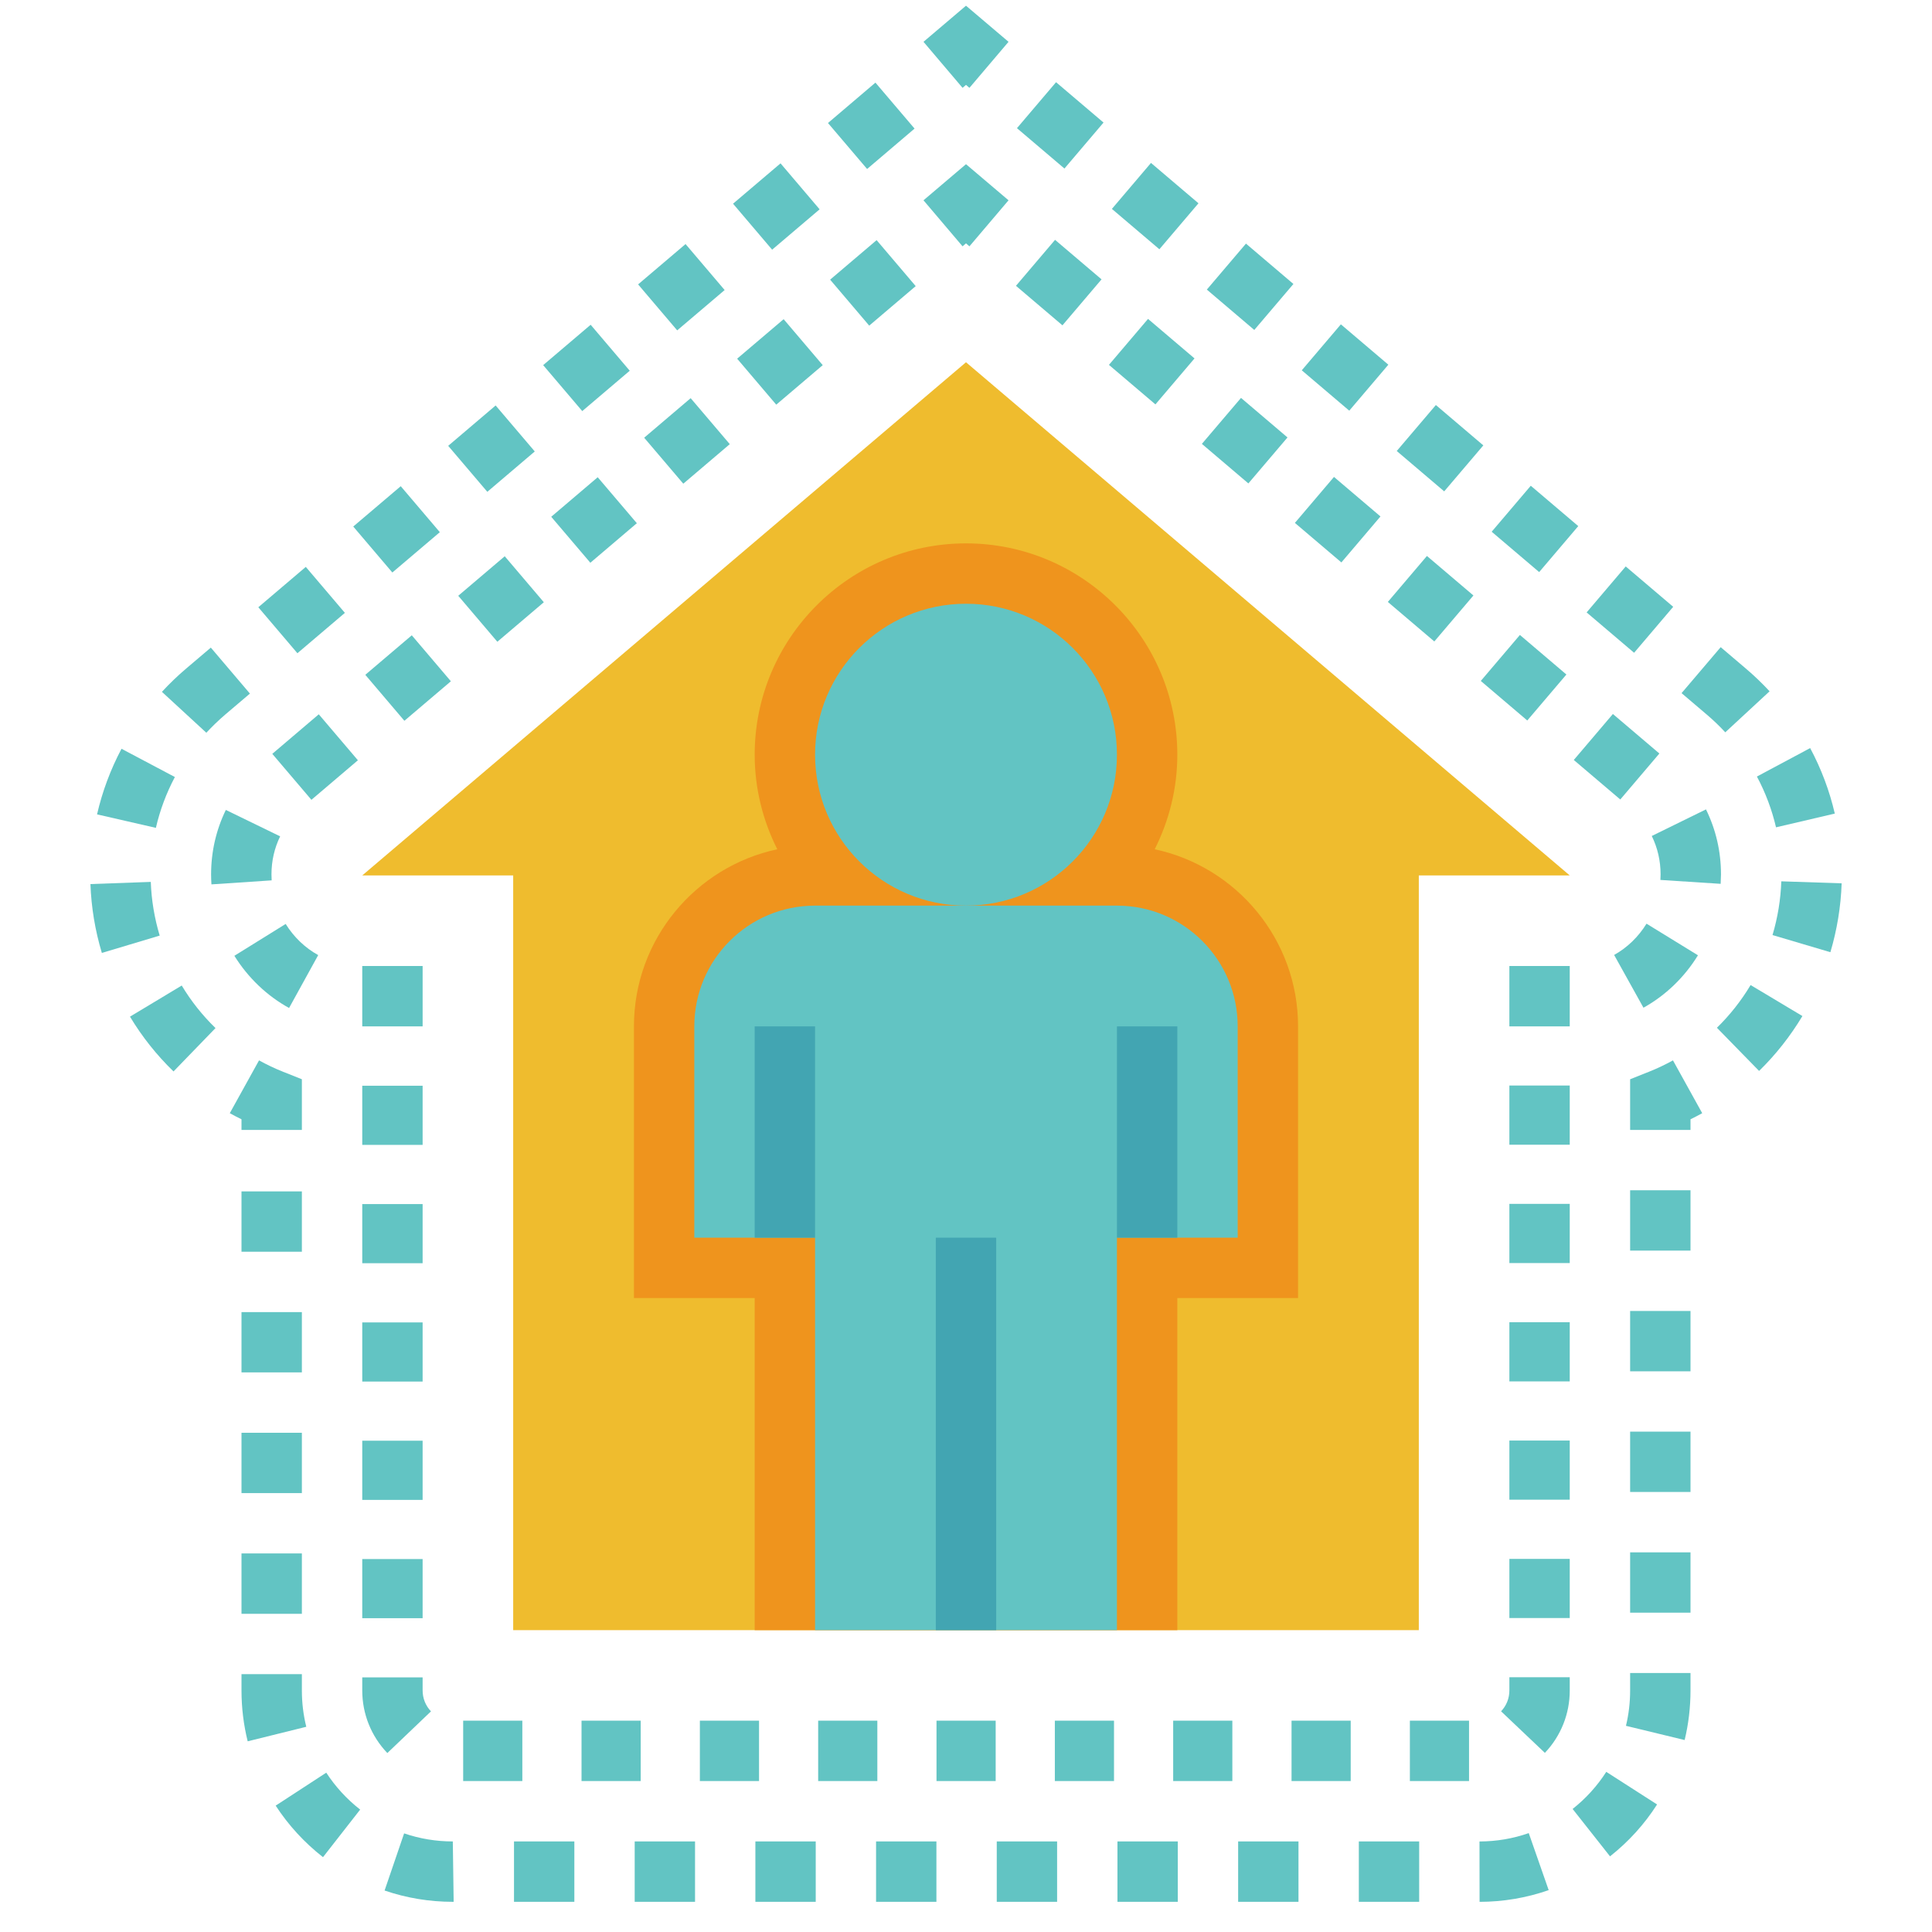 <?xml version="1.0" ?><!-- Скачано с сайта svg4.ru / Downloaded from svg4.ru -->
<svg width="800px" height="800px" viewBox="0 0 64 64" id="_x31_-outline-expand" version="1.1" xml:space="preserve" xmlns="http://www.w3.org/2000/svg" xmlns:xlink="http://www.w3.org/1999/xlink"><path d="M10,37.43H8v-0.352c-0.131-0.064-0.26-0.132-0.388-0.202l0.969-1.75  c0.254,0.141,0.518,0.267,0.79,0.375L10,35.752V37.43z" style="fill:#62C4C3;"/><path d="M5.748,35.493c-0.556-0.539-1.042-1.149-1.442-1.815l1.714-1.031  c0.311,0.518,0.688,0.992,1.119,1.409L5.748,35.493z M3.374,31.567c-0.223-0.744-0.351-1.512-0.378-2.281l1.999-0.072  c0.021,0.6,0.121,1.198,0.295,1.779L3.374,31.567z M5.164,27.424l-1.949-0.447c0.173-0.754,0.446-1.485,0.81-2.173l1.768,0.936  C5.51,26.273,5.298,26.84,5.164,27.424z M6.835,24.273l-1.471-1.355c0.249-0.271,0.52-0.531,0.806-0.774l0.814-0.691l1.295,1.523  l-0.812,0.69C7.243,23.857,7.032,24.061,6.835,24.273z M9.852,21.639l-1.295-1.523l1.573-1.337l1.295,1.523L9.852,21.639z   M12.997,18.965l-1.295-1.523l1.573-1.336l1.295,1.523L12.997,18.965z M16.143,16.292l-1.296-1.523l1.572-1.337l1.296,1.523  L16.143,16.292z M19.288,13.618l-1.295-1.523l1.573-1.337l1.295,1.523L19.288,13.618z M22.433,10.944l-1.295-1.523l1.572-1.336  l1.295,1.523L22.433,10.944z M25.578,8.271l-1.295-1.523l1.573-1.337l1.295,1.523L25.578,8.271z M28.724,5.598l-1.296-1.523  L29,2.737l1.296,1.523L28.724,5.598z" style="fill:#62C4C3;"/><polygon points="31.886,2.91 30.592,1.385 32,0.189 33.409,1.385 32.114,2.91 32,2.812 " style="fill:#62C4C3;"/><path d="M58.272,35.476l-1.397-1.43c0.431-0.421,0.806-0.897,1.116-1.415l1.716,1.027  C59.308,34.323,58.826,34.936,58.272,35.476z M60.634,31.543l-1.917-0.568c0.173-0.584,0.271-1.183,0.291-1.78l1.999,0.066  C60.981,30.029,60.855,30.797,60.634,31.543z M58.833,27.406c-0.137-0.586-0.35-1.152-0.633-1.682l1.764-0.943  c0.366,0.685,0.641,1.414,0.816,2.17L58.833,27.406z M57.152,24.259c-0.192-0.208-0.397-0.405-0.618-0.592l-0.83-0.706L57,21.438  l0.829,0.705c0.281,0.238,0.545,0.492,0.791,0.757L57.152,24.259z M54.132,21.624l-1.573-1.337l1.295-1.523l1.573,1.337  L54.132,21.624z M50.987,18.951l-1.573-1.337l1.295-1.523l1.573,1.337L50.987,18.951z M47.841,16.277l-1.572-1.337l1.296-1.523  l1.572,1.337L47.841,16.277z M44.696,13.604l-1.573-1.337l1.295-1.523l1.573,1.337L44.696,13.604z M41.55,10.93l-1.572-1.337  l1.296-1.523l1.572,1.337L41.55,10.93z M38.406,8.257L36.833,6.92l1.295-1.523l1.573,1.337L38.406,8.257z M35.261,5.583  l-1.573-1.337l1.295-1.523l1.573,1.337L35.261,5.583z" style="fill:#62C4C3;"/><path d="M56,37.43h-2v-1.678l0.629-0.251c0.272-0.108,0.535-0.234,0.79-0.375l0.969,1.75  c-0.127,0.07-0.257,0.138-0.388,0.202V37.43z" style="fill:#62C4C3;"/><path d="M49.013,63.001l-0.003-2c0.56-0.001,1.109-0.094,1.632-0.277l0.66,1.889  C50.567,62.869,49.796,63,49.013,63.001z M47.012,63h-1.999v-2h1.999V63z M43.014,63h-1.999v-2h1.999V63z M39.016,63h-1.999v-2  h1.999V63z M35.018,63h-1.999v-2h1.999V63z M31.02,63h-1.999v-2h1.999V63z M27.022,63h-1.999v-2h1.999V63z M23.024,63h-1.999v-2  h1.999V63z M19.026,63h-1.999v-2h1.999V63z M15.028,63H15c-0.774,0-1.535-0.126-2.26-0.374l0.647-1.893  C13.904,60.91,14.447,61,15,61L15.028,63z M10.7,61.521c-0.615-0.48-1.143-1.055-1.568-1.707l1.676-1.092  c0.304,0.467,0.682,0.878,1.123,1.223L10.7,61.521z M53.334,61.494l-1.239-1.57c0.438-0.346,0.814-0.76,1.115-1.229l1.683,1.08  C54.472,60.432,53.948,61.01,53.334,61.494z M8.205,57.683C8.069,57.135,8,56.569,8,56v-0.542h2V56c0,0.407,0.049,0.812,0.146,1.202  L8.205,57.683z M55.806,57.641l-1.944-0.471C53.954,56.79,54,56.396,54,56v-0.579h2V56C56,56.555,55.935,57.106,55.806,57.641z   M10,53.459H8V51.46h2V53.459z M56,53.422h-2v-1.999h2V53.422z M10,49.461H8v-1.999h2V49.461z M56,49.424h-2v-1.999h2V49.424z   M10,45.463H8v-1.998h2V45.463z M56,45.426h-2v-1.999h2V45.426z M10,41.466H8v-1.999h2V41.466z M56,41.428h-2v-1.999h2V41.428z" style="fill:#62C4C3;"/><rect height="2" style="fill:#62C4C3;" width="2" x="12" y="32"/><path d="M9.576,33.391c-0.734-0.404-1.361-1.003-1.812-1.729l1.699-1.055  c0.271,0.436,0.644,0.793,1.078,1.032L9.576,33.391z M7.004,29.296c-0.007-0.11-0.011-0.22-0.011-0.331  c0-0.75,0.165-1.469,0.488-2.135l1.799,0.875c-0.19,0.392-0.287,0.815-0.287,1.26c0,0.066,0.002,0.133,0.006,0.198L7.004,29.296z   M10.316,26.495l-1.296-1.523l1.54-1.31l1.296,1.523L10.316,26.495z M13.396,23.877l-1.295-1.523l1.54-1.309l1.295,1.523  L13.396,23.877z M16.475,21.259l-1.295-1.523l1.54-1.309l1.295,1.523L16.475,21.259z M19.556,18.642l-1.296-1.523l1.54-1.31  l1.296,1.523L19.556,18.642z M22.635,16.023L21.339,14.5l1.54-1.31l1.296,1.523L22.635,16.023z M25.714,13.405l-1.295-1.523  l1.54-1.309l1.295,1.523L25.714,13.405z M28.794,10.787l-1.295-1.523l1.54-1.309l1.295,1.523L28.794,10.787z" style="fill:#62C4C3;"/><polygon points="31.886,8.16 30.592,6.635 32,5.439 33.409,6.635 32.114,8.16 32,8.062 " style="fill:#62C4C3;"/><path d="M54.442,33.382l-0.972-1.748c0.434-0.241,0.805-0.6,1.073-1.036l1.704,1.047  C55.8,32.373,55.175,32.975,54.442,33.382z M56.999,29.278l-1.996-0.129c0.004-0.062,0.006-0.123,0.006-0.185  c0-0.448-0.099-0.877-0.292-1.271l1.796-0.881c0.329,0.671,0.496,1.395,0.497,2.151C57.008,29.069,57.005,29.174,56.999,29.278z   M53.674,26.484l-1.54-1.309l1.295-1.523l1.54,1.309L53.674,26.484z M50.593,23.867l-1.54-1.31l1.296-1.523l1.54,1.31L50.593,23.867  z M47.514,21.249l-1.54-1.309l1.295-1.523l1.54,1.309L47.514,21.249z M44.435,18.631l-1.54-1.309l1.295-1.523l1.54,1.309  L44.435,18.631z M41.354,16.014l-1.54-1.31l1.296-1.523l1.54,1.31L41.354,16.014z M38.275,13.396l-1.54-1.309l1.295-1.523  l1.54,1.309L38.275,13.396z M35.195,10.777l-1.54-1.309l1.295-1.523l1.54,1.309L35.195,10.777z" style="fill:#62C4C3;"/><rect height="2" style="fill:#62C4C3;" width="2" x="50" y="32"/><path d="M48.664,59h-1.96v-2h1.96V59z M44.744,59h-1.96v-2h1.96V59z M40.823,59h-1.96v-2h1.96V59z M36.903,59  h-1.96v-2h1.96V59z M32.983,59h-1.96v-2h1.96V59z M29.063,59h-1.96v-2h1.96V59z M25.144,59h-1.96v-2h1.96V59z M21.224,59h-1.96v-2  h1.96V59z M17.303,59h-1.96v-2h1.96V59z M12.831,58.072C12.295,57.511,12,56.774,12,55.999v-0.434h2V56  c0,0.259,0.098,0.504,0.277,0.691L12.831,58.072z M51.176,58.066l-1.451-1.377C49.903,56.503,50,56.258,50,56v-0.44h2V56  C52,56.771,51.708,57.506,51.176,58.066z M14,53.605h-2v-1.96h2V53.605z M52,53.6h-2v-1.96h2V53.6z M14,49.686h-2v-1.96h2V49.686z   M52,49.68h-2v-1.96h2V49.68z M14,45.766h-2v-1.96h2V45.766z M52,45.76h-2V43.8h2V45.76z M14,41.846h-2v-1.96h2V41.846z M52,41.84  h-2v-1.96h2V41.84z M14,37.926h-2v-1.96h2V37.926z M52,37.92h-2v-1.96h2V37.92z" style="fill:#62C4C3;"/><polygon points="12,29 32,12 52,29 47,29 47,54 17,54 17,29 " style="fill:#EFBC2E;"/><path d="M38.251,28.133C38.726,27.189,39,26.127,39,25c0-3.859-3.14-7-7-7s-7,3.141-7,7  c0,1.127,0.274,2.189,0.749,3.133C23.04,28.71,21,31.12,21,34v9h4v11h14V43h4v-9C43,31.12,40.961,28.71,38.251,28.133z" style="fill:#EF941D;"/><path d="M37,25c0,2.762-2.239,5-5,5c-2.761,0-5-2.238-5-5c0-2.762,2.239-5,5-5C34.761,20,37,22.238,37,25  L37,25z" style="fill:#62C4C3;"/><path d="M37,30H27c-2.209,0-4,1.791-4,4v7h4v13h5h5V41h4v-7C41,31.791,39.209,30,37,30L37,30z" style="fill:#62C4C3;"/><rect height="13" style="fill:#42A5B2;" width="2" x="31" y="41"/><rect height="7" style="fill:#42A5B2;" width="2" x="25" y="34"/><rect height="7" style="fill:#42A5B2;" width="2" x="37" y="34"/></svg>